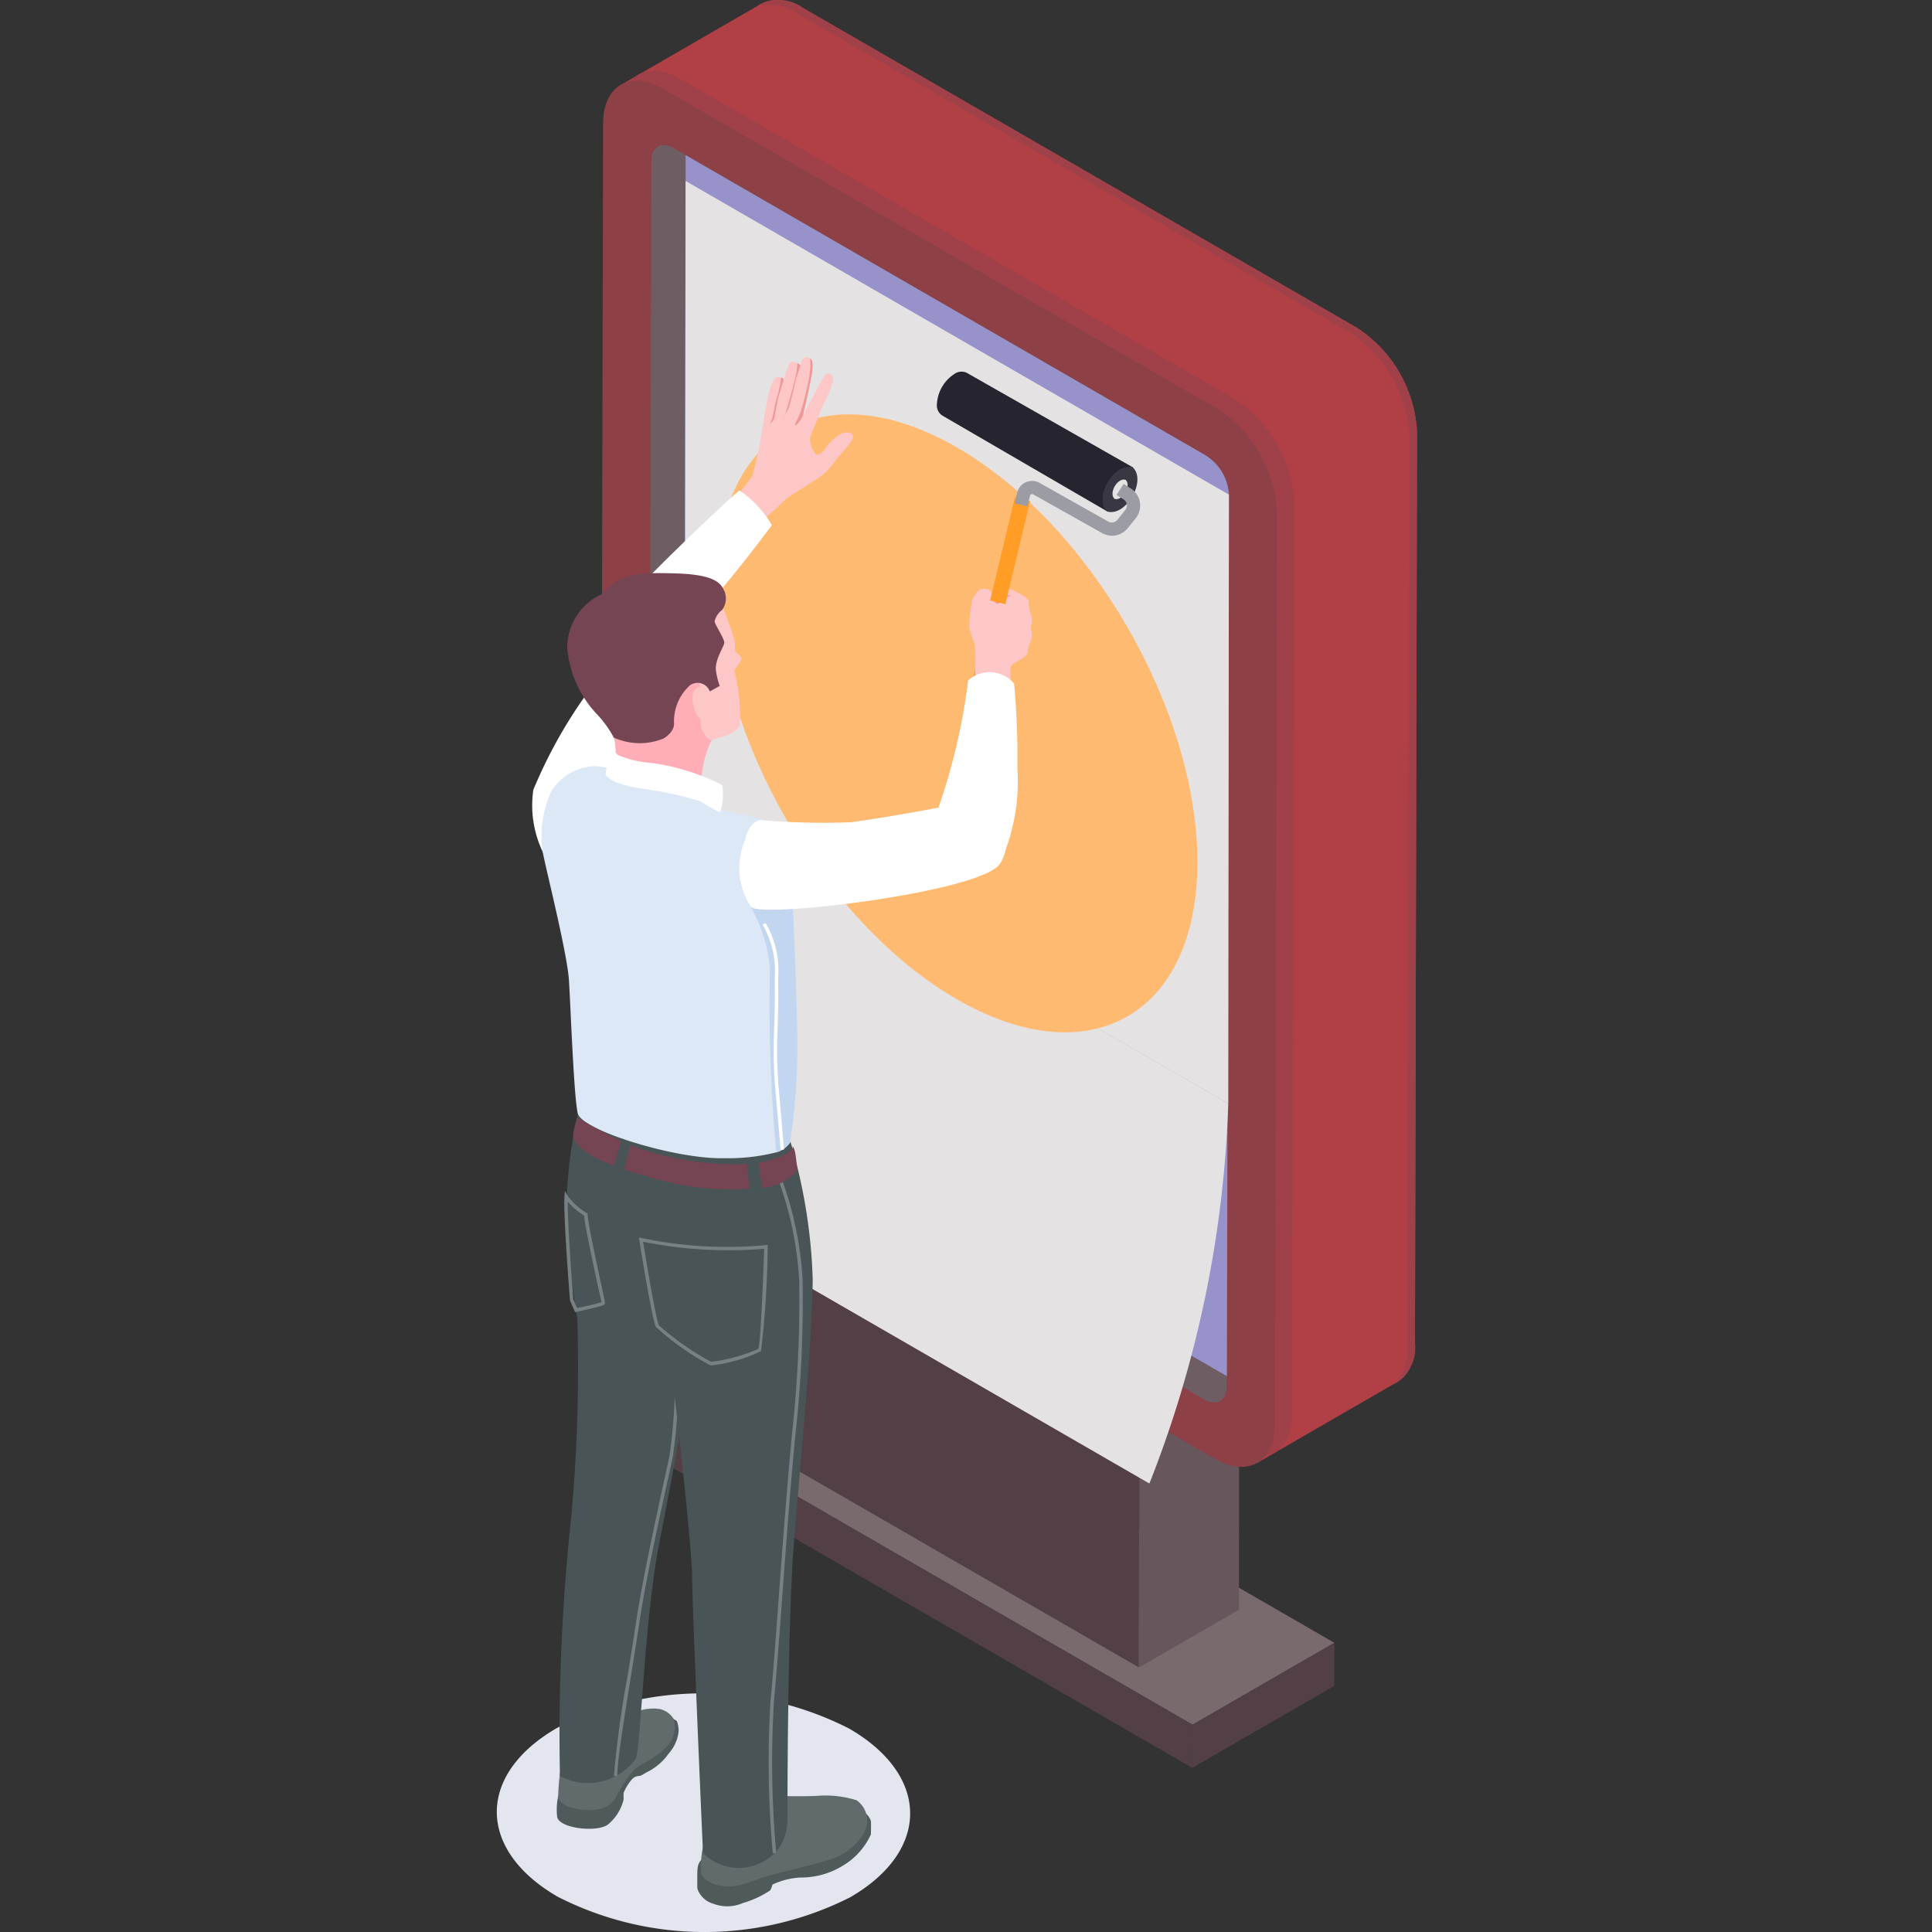 <svg xmlns="http://www.w3.org/2000/svg" xmlns:xlink="http://www.w3.org/1999/xlink" width="70" height="70" viewBox="0 0 70 70">
  <rect x="0" y="0" width="70" height="70" fill="#333333" stroke="none"/>
  <defs>
    <clipPath id="clip-path">
      <rect id="長方形_3842" data-name="長方形 3842" width="33.343" height="70" fill="none"/>
    </clipPath>
    <clipPath id="clip-path-2">
      <rect id="長方形_3836" data-name="長方形 3836" width="33.344" height="70" fill="none"/>
    </clipPath>
    <clipPath id="clip-path-3">
      <rect id="長方形_3835" data-name="長方形 3835" width="14.977" height="8.647" fill="none"/>
    </clipPath>
    <clipPath id="clip-path-5">
      <path id="パス_54211" data-name="パス 54211" d="M2.986,20.545A3.14,3.14,0,0,0,3.5,22.192a1.671,1.671,0,0,1,.077,1.037c-.093.43,3.154.838,3.154.838a3.928,3.928,0,0,1,.332-1.5,3.967,3.967,0,0,0,.5-1.384,3.243,3.243,0,0,0-.831-1.9.5.5,0,0,0-.243-.039c-.851,0-3.443.652-3.5,1.3" transform="translate(-2.979 -19.242)" fill="none"/>
    </clipPath>
    <linearGradient id="linear-gradient" x1="-0.767" y1="9.618" x2="-0.505" y2="9.618" gradientUnits="objectBoundingBox">
      <stop offset="0" stop-color="#fec7c7"/>
      <stop offset="0.122" stop-color="#fec7c7"/>
      <stop offset="0.969" stop-color="#ffadb7"/>
      <stop offset="1" stop-color="#ffadb7"/>
    </linearGradient>
  </defs>
  <g id="illust_service04" transform="translate(-485 -4654)">
    <rect id="長方形_2548" data-name="長方形 2548" width="70" height="70" transform="translate(485 4654)" fill="none"/>
    <g id="グループ_7614" data-name="グループ 7614" transform="translate(503 4654)">
      <g id="グループ_7613" data-name="グループ 7613" clip-path="url(#clip-path)">
        <g id="グループ_7606" data-name="グループ 7606" transform="translate(0 0)">
          <g id="グループ_7605" data-name="グループ 7605" clip-path="url(#clip-path-2)">
            <g id="グループ_7604" data-name="グループ 7604" transform="translate(0 61.354)" style="mix-blend-mode: multiply;isolation: isolate">
              <g id="グループ_7603" data-name="グループ 7603">
                <g id="グループ_7602" data-name="グループ 7602" clip-path="url(#clip-path-3)">
                  <path id="パス_54174" data-name="パス 54174" d="M12.8,57.444a11.7,11.7,0,0,1-10.59-.02c-2.933-1.693-2.948-4.431-.033-6.114a11.7,11.7,0,0,1,10.59.02c2.933,1.694,2.948,4.431.033,6.114" transform="translate(0 -50.054)" fill="#e3e5ef"/>
                </g>
              </g>
            </g>
          </g>
        </g>
        <path id="パス_54175" data-name="パス 54175" d="M29.388,50.687,9.383,39.137,4.244,42.1,24.25,53.654Z" transform="translate(0.958 8.835)" fill="#796a6e"/>
        <g id="グループ_7608" data-name="グループ 7608" transform="translate(0 0)">
          <g id="グループ_7607" data-name="グループ 7607" clip-path="url(#clip-path-2)">
            <path id="パス_54176" data-name="パス 54176" d="M29.534,11.875,9.486.3C8.278-.4,7.3.163,7.293,1.55l-.076,33.02A4.8,4.8,0,0,0,9.4,38.346L29.443,49.92c1.207.7,2.19.137,2.194-1.251l.076-33.02a4.8,4.8,0,0,0-2.179-3.774" transform="translate(1.629 0)" fill="#b04046"/>
            <path id="パス_54177" data-name="パス 54177" d="M29.427,11.875,9.379.3A1.459,1.459,0,0,0,7.692.239,1.644,1.644,0,0,1,9.1.461L29.148,12.035a4.8,4.8,0,0,1,2.181,3.774l-.077,33.02a1.635,1.635,0,0,1-.506,1.312,1.447,1.447,0,0,0,.784-1.472l.076-33.02a4.8,4.8,0,0,0-2.179-3.774" transform="translate(1.736 0.001)" fill="#a04149"/>
            <path id="パス_54178" data-name="パス 54178" d="M31.82,50.027,26.7,52.984,3.723,3.011,8.738.112Z" transform="translate(0.84 0.026)" fill="#b04046"/>
            <path id="パス_54179" data-name="パス 54179" d="M25.9,13.969,5.857,2.394c-1.207-.7-2.189-.137-2.193,1.25l-.076,33.02A4.8,4.8,0,0,0,5.766,40.44L25.814,52.014c1.207.7,2.19.137,2.194-1.251l.077-33.02A4.8,4.8,0,0,0,25.9,13.969" transform="translate(0.81 0.473)" fill="#a04149"/>
            <path id="パス_54180" data-name="パス 54180" d="M24.252,53.108,4.247,41.558l-.011,1.564L24.241,54.67Z" transform="translate(0.956 9.381)" fill="#534046"/>
            <path id="パス_54181" data-name="パス 54181" d="M21.665,42.536l-14.5-8.371L7.152,44.333,21.65,52.7Z" transform="translate(1.614 7.713)" fill="#534046"/>
            <path id="パス_54182" data-name="パス 54182" d="M20.568,51.527l5.138-2.966L25.7,50.123,20.557,53.09Z" transform="translate(4.64 10.962)" fill="#534046"/>
            <path id="パス_54183" data-name="パス 54183" d="M22.616,39.29,19,41.379l-.016,10.167,3.621-2.09Z" transform="translate(4.284 8.869)" fill="#67565b"/>
            <path id="パス_54184" data-name="パス 54184" d="M25.4,14.263,5.349,2.688c-1.207-.7-2.189-.137-2.193,1.25L3.08,36.958a4.8,4.8,0,0,0,2.178,3.775L25.306,52.308c1.207.7,2.19.137,2.194-1.251l.077-33.02A4.8,4.8,0,0,0,25.4,14.263" transform="translate(0.695 0.539)" fill="#8d4046"/>
            <path id="パス_54185" data-name="パス 54185" d="M24.7,15.547,5.4,4.4c-.45-.26-.816-.053-.818.465L4.5,37.185a1.794,1.794,0,0,0,.811,1.407l19.3,11.143c.449.26.814.05.816-.467l.075-32.316a1.786,1.786,0,0,0-.811-1.4" transform="translate(1.017 0.969)" fill="#6e5e64"/>
            <path id="パス_54186" data-name="パス 54186" d="M24.467,15.481,5.595,4.585V5.52l-.072,31a1.788,1.788,0,0,0,.813,1.406l18.87,10.9.075-31.939a1.786,1.786,0,0,0-.811-1.4" transform="translate(1.246 1.035)" fill="#9792c9"/>
            <path id="パス_54187" data-name="パス 54187" d="M25.269,16.713,5.584,5.348,5.563,27.413,25.247,38.778Z" transform="translate(1.256 1.208)" fill="#e5e2e3"/>
            <path id="パス_54188" data-name="パス 54188" d="M6.11,23.349l-.023.081A41.392,41.392,0,0,1,3.231,37.115L22.916,48.48a41.072,41.072,0,0,0,2.857-13.766Z" transform="translate(0.729 5.271)" fill="#e5e2e3"/>
            <path id="パス_54189" data-name="パス 54189" d="M6.493,18.413c0,5.522,3.9,12.25,8.713,15.029s8.713.554,8.713-4.968-3.9-12.25-8.713-15.029-8.713-.554-8.713,4.968" transform="translate(1.466 2.765)" fill="#ffba72"/>
            <path id="パス_54190" data-name="パス 54190" d="M11.3,13.478c-.043.2-.531.666-.651.853a2.081,2.081,0,0,1-.4.449c-.192.181-1.191.775-1.3.863s-1.021.932-1.021.932l-.852-1a3.987,3.987,0,0,0,.586-.728,14.234,14.234,0,0,0,.319-1.478c.042-.218.15-.895.224-1.28a2.51,2.51,0,0,1,.259-.76A.237.237,0,0,1,8.7,11.3a.131.131,0,0,1,.089.1c.048-.163.2-.688.294-.679a.58.58,0,0,1,.208.06.79.79,0,0,1,.091.053l.023.018s.055-.322.218-.293a.336.336,0,0,1,.13.045c.081.054.1.157.086.373-.016.293-.327,1.6-.346,1.683v0c.039-.075.686-1.277.761-1.4s.194-.179.314,0-.4,1.1-.469,1.329-.33.765-.351.916a.846.846,0,0,0,.217.57c.1.048.265-.093.313-.177a1.977,1.977,0,0,1,.593-.568c.213-.087.473-.051.431.146" transform="translate(1.6 2.384)" fill="#fec7c7"/>
            <rect id="長方形_3837" data-name="長方形 3837" width="5.317" height="0.478" transform="translate(16.267 28.721) rotate(-76.642)" fill="#ff9d26"/>
            <path id="パス_54191" data-name="パス 54191" d="M8.481,11.163a5.141,5.141,0,0,1-.218.95c-.009.1-.091.476-.105.534a1.679,1.679,0,0,1-.094.207s.105-.105.145-.156.141-.718.164-.8.2-.636.2-.636a.084.084,0,0,0-.089-.1" transform="translate(1.82 2.52)" fill="#ef989a"/>
            <path id="パス_54192" data-name="パス 54192" d="M8.994,10.722a2.927,2.927,0,0,1-.114.691c-.082.354-.313,1.139-.336,1.2a1.556,1.556,0,0,1-.141.211A4.024,4.024,0,0,0,8.66,12.4c.078-.164.277-1.065.277-1.065l.172-.516Z" transform="translate(1.897 2.421)" fill="#ef989a"/>
            <path id="パス_54193" data-name="パス 54193" d="M9.448,10.969c-.016.292-.327,1.6-.346,1.682v0a.891.891,0,0,1-.278.384c-.017-.116.086-.24.17-.445a10.02,10.02,0,0,0,.336-1.339,2.929,2.929,0,0,0,.032-.658c.081.054.1.158.086.374" transform="translate(1.992 2.392)" fill="#ef989a"/>
            <path id="パス_54194" data-name="パス 54194" d="M14.181,20.769c0-.484.016-1.223-.021-1.368a3.98,3.98,0,0,1-.188-.558,4.162,4.162,0,0,1,.105-1.02.9.9,0,0,1,.271-.393.471.471,0,0,1,.355.023c.038.043.129.141.129.141a1.083,1.083,0,0,1,.222-.189,1.176,1.176,0,0,1,.484.044c.054.034.547.257.57.374a1.681,1.681,0,0,0,.089.5c.082.156-.007.472,0,.547a.641.641,0,0,1,0,.425,1.321,1.321,0,0,0-.114.42c0,.075-.159.211-.3.278s-.324.167-.332.311.071,1.077.071,1.077Z" transform="translate(3.152 3.927)" fill="#fec7c7"/>
            <path id="パス_54195" data-name="パス 54195" d="M14.634,17.522c.023.089-.016.148.034.245s.157.191.211.153a1.165,1.165,0,0,1,.348-.254l.145-.039a.41.41,0,0,1-.246-.043.926.926,0,0,1-.1-.094.413.413,0,0,0-.132.059c-.02.027-.039.134-.075.161a.242.242,0,0,1-.1.034l-.036-.129v-.043Z" transform="translate(3.303 3.948)" fill="#ef989a"/>
            <rect id="長方形_3838" data-name="長方形 3838" width="3.844" height="0.568" transform="translate(17.875 21.758) rotate(-76.533)" fill="#ff9d26"/>
            <path id="パス_54196" data-name="パス 54196" d="M13.009,12.161a1.392,1.392,0,0,1,.631-1.09.447.447,0,0,1,.45-.044l6.018,3.425-.925,1.6-5.989-3.482a.439.439,0,0,1-.185-.406" transform="translate(2.937 2.48)" fill="#25242f"/>
            <path id="パス_54197" data-name="パス 54197" d="M19,13.818c-.677-.2-1.441,1.118-.925,1.6.677.2,1.44-1.118.925-1.6" transform="translate(4.042 3.115)" fill="#393842"/>
            <path id="パス_54198" data-name="パス 54198" d="M18.674,14.184c-.293-.087-.625.485-.4.693.294.087.625-.485.4-.693" transform="translate(4.108 3.2)" fill="#e5e2e3"/>
            <path id="パス_54199" data-name="パス 54199" d="M18.828,16.2a.731.731,0,0,1-.363-.1l-2.491-1.4a.077.077,0,0,0-.067,0,.075.075,0,0,0-.043.051l-.092.386-.465-.11.092-.387a.553.553,0,0,1,.809-.353l2.491,1.4a.261.261,0,0,0,.332-.064l.284-.354a.258.258,0,0,0,.055-.207.262.262,0,0,0-.119-.178L19,14.724l.255-.4.252.159a.739.739,0,0,1,.183,1.09l-.286.354a.736.736,0,0,1-.575.276" transform="translate(3.456 3.209)" fill="#9c9ca4"/>
            <path id="パス_54200" data-name="パス 54200" d="M1.538,26.478a3.913,3.913,0,0,1-.447-2.451,17.347,17.347,0,0,1,2.06-3.653c.146-.093,1.187-.042,1.217.8a4.276,4.276,0,0,1-.353,2.747,16.2,16.2,0,0,1-2.477,2.556" transform="translate(0.232 4.592)" fill="#fff"/>
            <path id="パス_54201" data-name="パス 54201" d="M11.817,53.5a.658.658,0,0,1,.4.4c.01.1,0,.489,0,.489a2.537,2.537,0,0,1-1.02,1.134,2.886,2.886,0,0,1-1.551.427,2.749,2.749,0,0,0-.994.255,1,1,0,0,1-.085.213,3.627,3.627,0,0,1-.994.458,1.4,1.4,0,0,1-1.052.028.859.859,0,0,1-.59-.549c-.006-.093-.009-.684.007-.735a.5.5,0,0,1,.308-.429c.271-.085,5.573-1.687,5.573-1.687" transform="translate(1.337 12.076)" fill="#4f5a5b"/>
            <path id="パス_54202" data-name="パス 54202" d="M5.917,50.779c.105.055.188.082.215.136a.966.966,0,0,1,.055.371,1.434,1.434,0,0,1-.355.781,2.078,2.078,0,0,1-.71.636c-.2.1-.289.188-.387.181a.378.378,0,0,0-.261.15,1.734,1.734,0,0,0-.273.449c-.023.129.016.207-.023.32a1.69,1.69,0,0,1-.554.843c-.382.284-1.717.152-1.834-.265a2.346,2.346,0,0,1,.037-.776,19.7,19.7,0,0,1,1.9-1.7Z" transform="translate(0.399 11.463)" fill="#4f5a5b"/>
            <path id="パス_54203" data-name="パス 54203" d="M6.2,54.618a3,3,0,0,0-.146,1.3c.053.219.728.688,1.738.292s2.768-.677,3.309-.978.988-.822.957-1.27a.906.906,0,0,0-.385-.718,3.757,3.757,0,0,0-1.478-.156c-.686.021-1.291,0-1.291,0Z" transform="translate(1.362 11.983)" fill="#626b6c"/>
            <path id="パス_54204" data-name="パス 54204" d="M1.961,52.354a8.019,8.019,0,0,0-.147,1.374c.015.1.226.385.9.441s.981-.13,1.177-.411a4.21,4.21,0,0,1,.68-1.038c.343-.281.57-.3,1.061-.726a1.063,1.063,0,0,0,.375-1.1.793.793,0,0,0-.507-.374,1.684,1.684,0,0,0-.859.1c-.14.125-2.684,1.733-2.684,1.733" transform="translate(0.409 11.402)" fill="#626b6c"/>
            <path id="パス_54205" data-name="パス 54205" d="M2.913,32.7c-.234.234-.375.093-.4.352a16.706,16.706,0,0,0-.406,3.626,30.181,30.181,0,0,0,.4,3.715A60.094,60.094,0,0,1,2.3,47.45a73.776,73.776,0,0,0-.422,9.517,2.15,2.15,0,0,0,2.747-.624c.173-.313.313-5.1.859-7.852s.936-5.12,1.092-5.776a58.392,58.392,0,0,0,.343-5.853,21.43,21.43,0,0,0-.343-3.154Z" transform="translate(0.41 7.382)" fill="#485455"/>
            <path id="パス_54206" data-name="パス 54206" d="M3.462,55.5a36.761,36.761,0,0,1,.5-3.651c.1-.645.212-1.312.294-1.868.23-1.547.746-3.911,1.055-5.323.067-.308.124-.565.163-.753a19.459,19.459,0,0,0,.108-4.68l.125-.011a19.692,19.692,0,0,1-.11,4.717c-.04.188-.1.445-.164.754C5.121,46.093,4.6,48.454,4.375,50c-.083.558-.19,1.225-.294,1.869-.251,1.564-.511,3.181-.494,3.627Z" transform="translate(0.781 8.852)" fill="#788182"/>
            <path id="パス_54207" data-name="パス 54207" d="M3.932,33.459a13.772,13.772,0,0,0-.385,3.975c.135,1.155.208,2.581,1.8,3.5.135.332.936,7.612.936,8.657S6.648,59,6.679,59.641a1.841,1.841,0,0,0,2.769-.2,2,2,0,0,0,.29-1.082c0-.313,0-6.951.229-9.886s.666-7.18.686-9.637a19.578,19.578,0,0,0-.832-5.057c-.177-1.009-5.89-.322-5.89-.322" transform="translate(0.793 7.502)" fill="#485455"/>
            <path id="パス_54208" data-name="パス 54208" d="M8.188,59.292a36.813,36.813,0,0,1-.082-5.538c.1-1.014.2-2.422.311-3.913.139-1.874.3-4,.469-5.766a43.3,43.3,0,0,0,.26-5.287l0-.217a12.728,12.728,0,0,0-.767-3.714l.114-.05a12.663,12.663,0,0,1,.778,3.763l0,.217a43.521,43.521,0,0,1-.26,5.3c-.174,1.766-.331,3.89-.469,5.763-.11,1.49-.215,2.9-.311,3.914a36.762,36.762,0,0,0,.081,5.515Z" transform="translate(1.812 7.858)" fill="#788182"/>
            <path id="パス_54209" data-name="パス 54209" d="M6.845,41.21a.218.218,0,0,1-.072-.009,9.686,9.686,0,0,1-1.959-1.384c-.139-.276-.581-3.032-.6-3.15L4.2,36.58l.087.016a15.122,15.122,0,0,0,4.506.26l.074-.011,0,.075a34.66,34.66,0,0,1-.241,3.773,5.389,5.389,0,0,1-1.779.517M4.352,36.734c.137.849.469,2.819.574,3.028a9.891,9.891,0,0,0,1.891,1.321,6,6,0,0,0,1.709-.468c.074-.147.169-2.271.213-3.627a15.787,15.787,0,0,1-4.387-.254" transform="translate(0.948 8.258)" fill="#788182"/>
            <path id="パス_54210" data-name="パス 54210" d="M2.385,39.594,2.2,39.169c-.01-.125-.245-3.048-.2-3.765l.013-.2.1.168A2.192,2.192,0,0,0,2.806,36l.032.017v.037c0,.257.358,1.917.531,2.714.1.455.1.487.1.5,0,.059,0,.091-1.038.315Zm-.058-.446.132.3c.371-.081.765-.174.883-.216-.015-.07-.051-.239-.1-.441-.179-.831-.507-2.35-.532-2.7a2.476,2.476,0,0,1-.59-.5c-.009.9.188,3.374.2,3.556" transform="translate(0.452 7.948)" fill="#788182"/>
          </g>
        </g>
        <g id="グループ_7610" data-name="グループ 7610" transform="translate(3.652 23.586)">
          <g id="グループ_7609" data-name="グループ 7609" clip-path="url(#clip-path-5)">
            <rect id="長方形_3840" data-name="長方形 3840" width="4.68" height="4.826" transform="translate(-0.063 0)" fill="url(#linear-gradient)"/>
          </g>
        </g>
        <g id="グループ_7612" data-name="グループ 7612" transform="translate(0 0)">
          <g id="グループ_7611" data-name="グループ 7611" clip-path="url(#clip-path-2)">
            <path id="パス_54212" data-name="パス 54212" d="M6.233,20.609c-.036-.211-.082-.336-.215-.3s-.238.168-.238.409.136.749.452.859c.132,0,.113-.11.113-.188s-.031-.309-.043-.4-.07-.379-.07-.379" transform="translate(1.305 4.583)" fill="#fec7c7"/>
            <path id="パス_54213" data-name="パス 54213" d="M6.71,17.6a15.056,15.056,0,0,1,.614,1.655,2.54,2.54,0,0,1,0,.362s.208.168.239.256-.25.381-.255.474A6.269,6.269,0,0,1,7.5,22.321c-.234.385-.871.446-1.005.512s-.342-.293-.395-.455.067-1.166-.031-1.488-.359-.76-.308-.941S6.71,17.6,6.71,17.6" transform="translate(1.299 3.973)" fill="#fec7c7"/>
            <path id="パス_54214" data-name="パス 54214" d="M10.334,36.274a.9.9,0,0,1-.506.364,7.077,7.077,0,0,1-1.888.213c-1.731.048-5.165-1.006-5.307-1.629s-.255-3.8-.317-4.807-.876-4.2-.95-4.661a3.9,3.9,0,0,1,.315-2.209,1.944,1.944,0,0,1,1.555-.9,3.29,3.29,0,0,1,1.2.3l2.319.563a11.152,11.152,0,0,0,1.08.7c.321.157,1.644.3,1.926.594a5.673,5.673,0,0,1,.647,2.179c0,.043.006.083.006.118,0,.528.142,3.09.157,4.539a23.919,23.919,0,0,1-.237,4.637" transform="translate(0.299 5.113)" fill="#dde8f6"/>
            <path id="パス_54215" data-name="パス 54215" d="M8.936,35.478a.9.9,0,0,1-.506.364A57.83,57.83,0,0,1,8.2,29.179a5.644,5.644,0,0,0-.685-2.223s.224-.856,1.492-.771c0,.043.006.083.006.118,0,.528.142,3.09.157,4.539a23.919,23.919,0,0,1-.237,4.637" transform="translate(1.697 5.91)" fill="#c2d6ef"/>
            <path id="パス_54216" data-name="パス 54216" d="M2.266,33.77c.125.241.392.764,2.594,1.373a10.192,10.192,0,0,0,4.237.436,1.825,1.825,0,0,0,1.285-.625s-.051-.506-.082-.655a.666.666,0,0,0-.094-.234s.172.346-1.381.641A10.9,10.9,0,0,1,4.235,34a18.511,18.511,0,0,1-1.825-.968s-.207.62-.143.743" transform="translate(0.509 7.456)" fill="#754554"/>
            <path id="パス_54217" data-name="パス 54217" d="M3.771,33.657s-.359,1.171-.359,1.226.359.179.359.179l.311-1.249Z" transform="translate(0.77 7.598)" fill="#485455"/>
            <path id="パス_54218" data-name="パス 54218" d="M7.8,34.294l-.406.047.125,1.483.5-.086Z" transform="translate(1.668 7.742)" fill="#485455"/>
            <path id="パス_54219" data-name="パス 54219" d="M7.378,25.056A2.544,2.544,0,0,0,7.6,27.491c.438.406,8.461-.563,9.023-1.592a1.317,1.317,0,0,0-.422-1.842,2.511,2.511,0,0,0-1.81-.172c-.734.141-1.826.343-3.169.531a26.274,26.274,0,0,1-3.279-.078c-.468.078-.561.718-.561.718" transform="translate(1.619 5.375)" fill="#fff"/>
            <path id="パス_54220" data-name="パス 54220" d="M15.807,20.284a1.156,1.156,0,0,0-1.665-.114,22.229,22.229,0,0,1-1.073,4.6c-.422.8,1.358,3.013,2.232,2.014a7.171,7.171,0,0,0,.625-3.433,28.813,28.813,0,0,0-.12-3.07" transform="translate(2.936 4.485)" fill="#fff"/>
            <path id="パス_54221" data-name="パス 54221" d="M9.24,15.754A3.824,3.824,0,0,0,8.069,14.5c-.063,0-2.686,2.466-3.685,3.551a4.55,4.55,0,0,0-1.171,1.994s1,1.339,2.134.355A50.786,50.786,0,0,0,9.24,15.754" transform="translate(0.726 3.273)" fill="#fff"/>
            <path id="パス_54222" data-name="パス 54222" d="M8.512,35.5,8.3,33.08a17.38,17.38,0,0,1-.018-2.085c.011-.472.023-.96.017-1.354,0-.156,0-.293,0-.417a3.3,3.3,0,0,0-.444-1.883l.113-.054a3.4,3.4,0,0,1,.456,1.937c0,.123,0,.26,0,.416.006.4-.006.886-.018,1.359a17.6,17.6,0,0,0,.018,2.068l.21,2.423Z" transform="translate(1.773 6.16)" fill="#fff"/>
            <path id="パス_54223" data-name="パス 54223" d="M5.562,22.938A2.29,2.29,0,0,1,3.768,22.9a3.884,3.884,0,0,0-.648-.886,4,4,0,0,1-1.038-2.372,2.122,2.122,0,0,1,1.233-1.928c.711-.758,1.327-.811,2.795-.758s1.558.438,1.661.625a.7.7,0,0,1-.077.694.732.732,0,0,0-.273.414c0,.1.373.647.351.788s-.36.635-.3,1.009a2.582,2.582,0,0,0,.135.542l-.359.2a.475.475,0,0,0-.712-.229A1.764,1.764,0,0,0,5.952,22.4c0,.322-.39.541-.39.541" transform="translate(0.47 3.824)" fill="#754554"/>
            <path id="パス_54224" data-name="パス 54224" d="M4.806,22.646a3.632,3.632,0,0,1-1.145-.281c-.125-.109-.088-.146-.088-.146V22.1a.688.688,0,0,0-.165.27,3.692,3.692,0,0,0-.192.667c0,.145.4.431,1.4.556a13.174,13.174,0,0,1,2.024.445,6.576,6.576,0,0,0,.716.4,1.872,1.872,0,0,0,.086-.983,8,8,0,0,0-2.638-.811" transform="translate(0.725 4.99)" fill="#fff"/>
          </g>
        </g>
      </g>
    </g>
  </g>
</svg>
